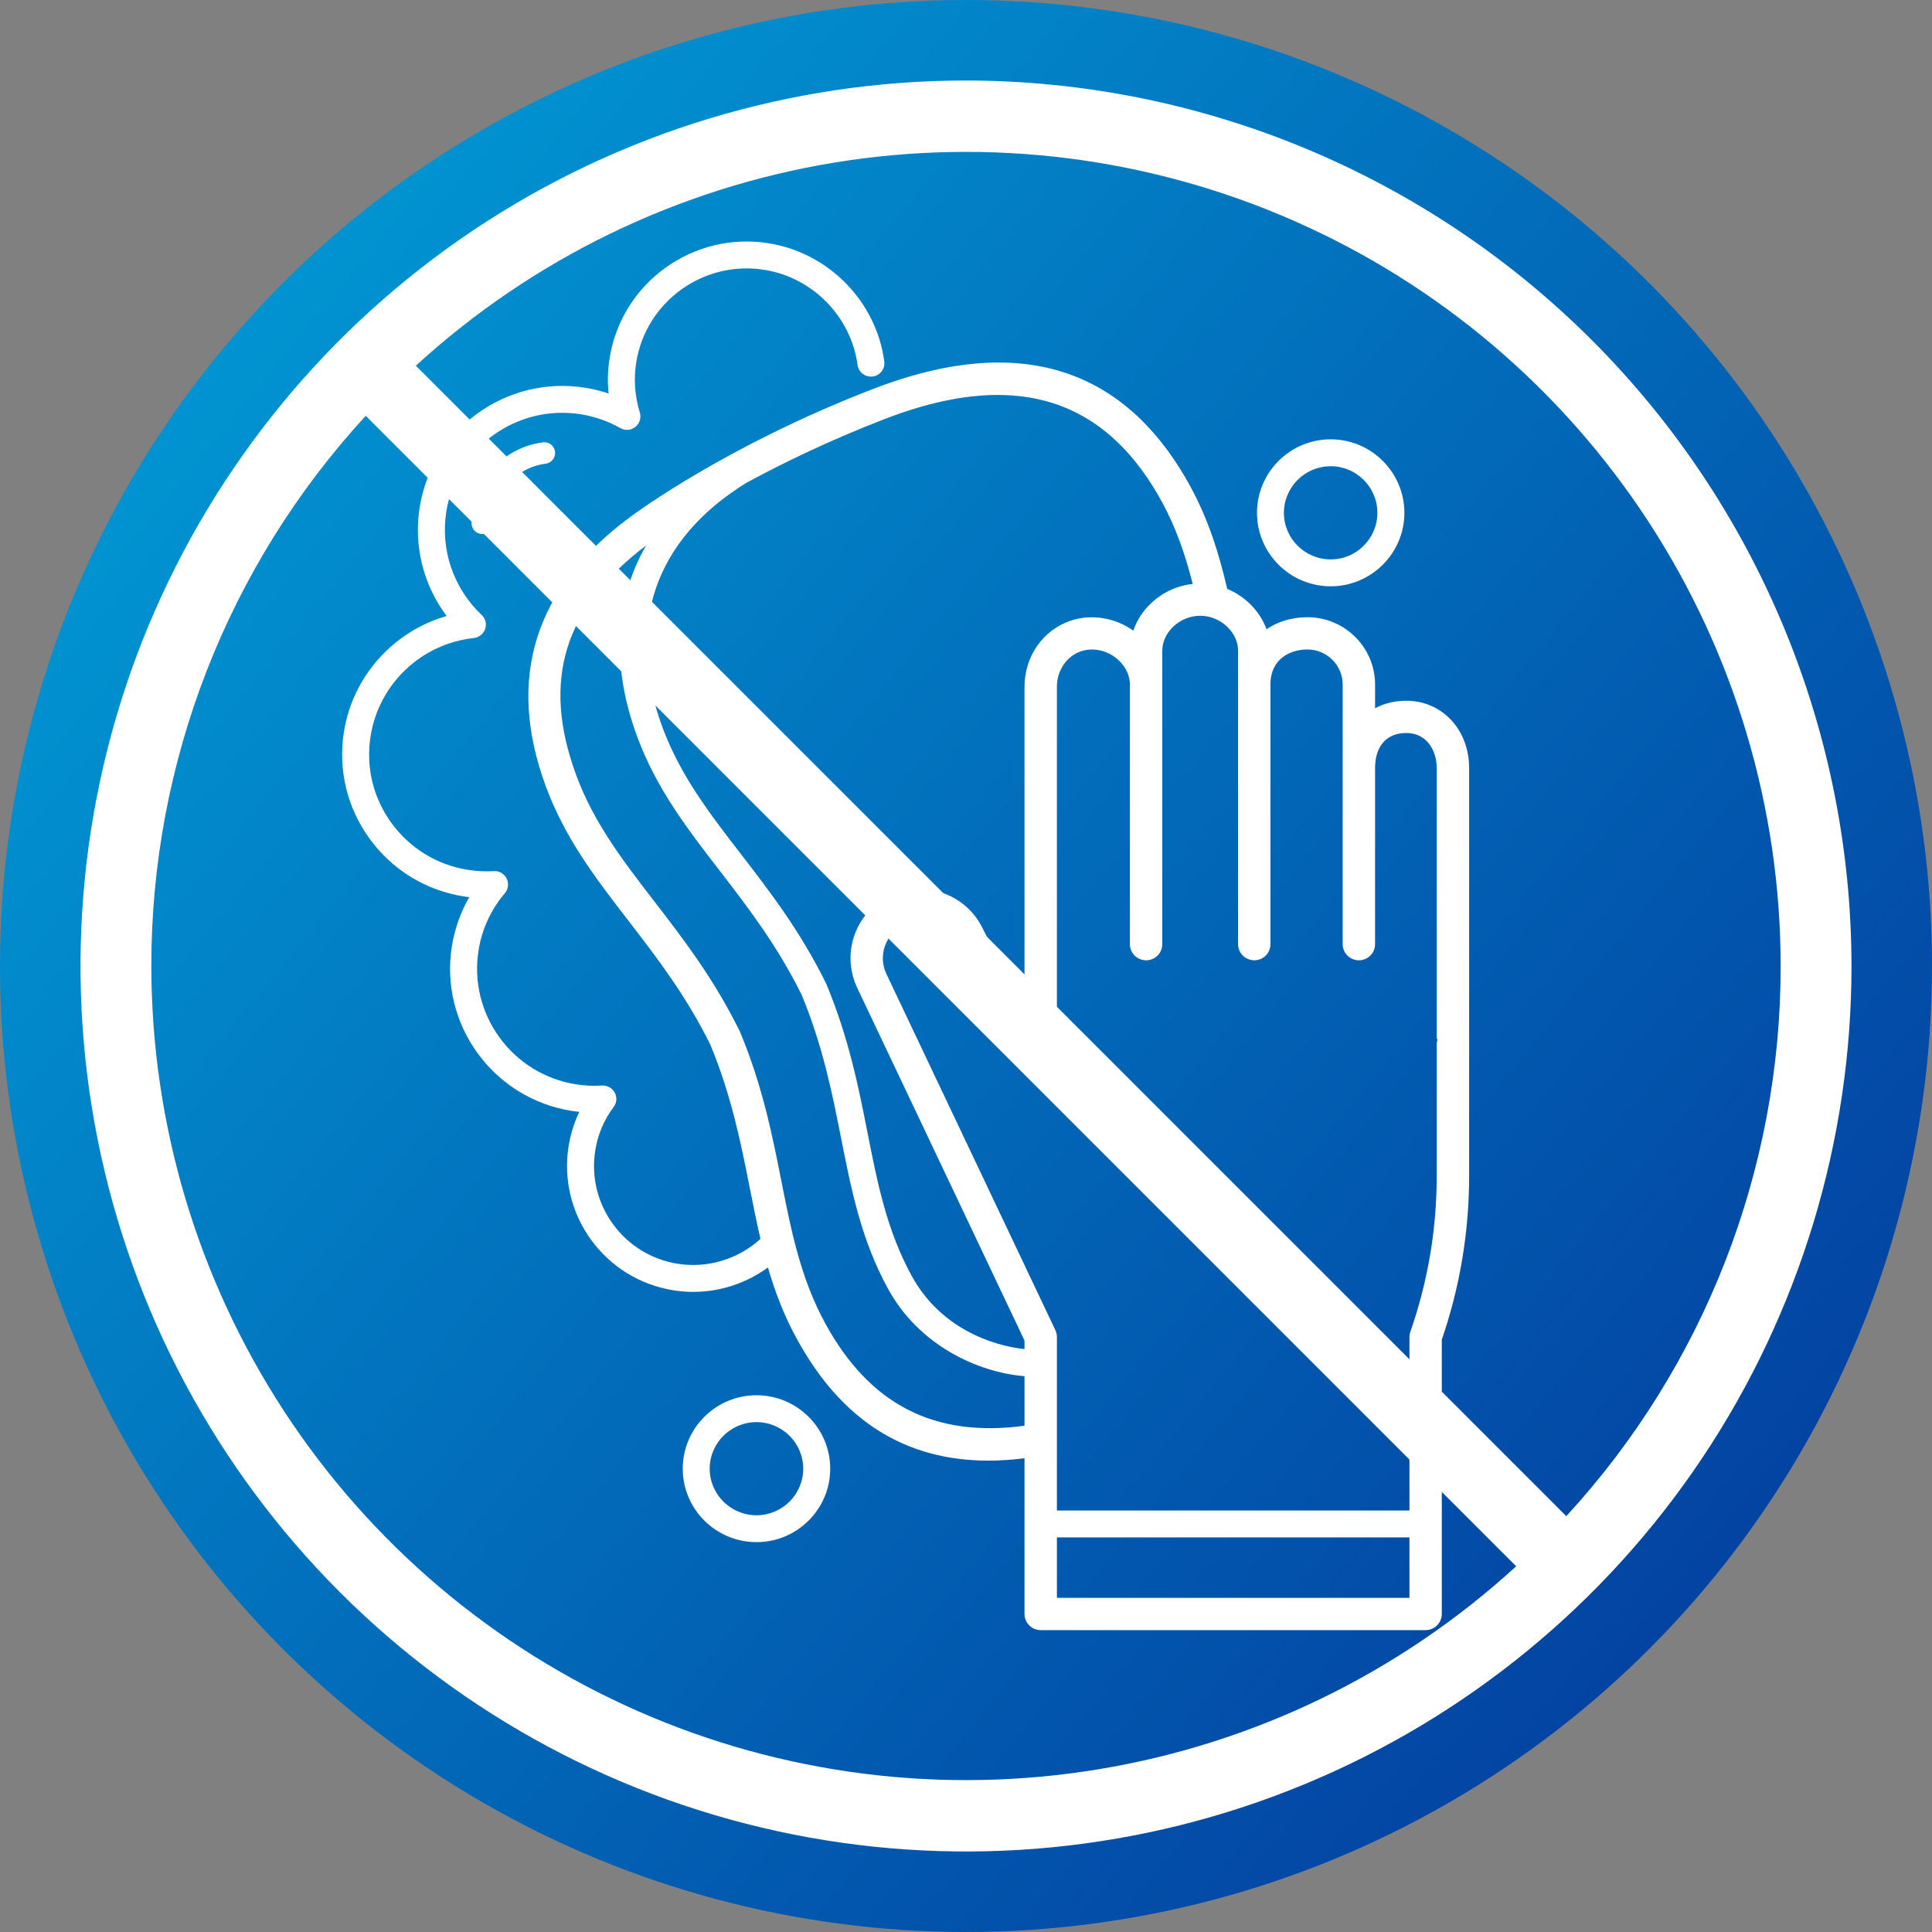 <svg width="96" height="96" viewBox="0 0 96 96" fill="none" xmlns="http://www.w3.org/2000/svg">
<rect x="0" y="0" width="96" height="96" fill="#808080" stroke="none"/>
<circle cx="48" cy="48" r="48" fill="url(#paint0_linear_4349_2545)"/>
<path d="M27.58 22.442C27.616 22.733 27.41 23 27.115 23.041C25.626 23.23 24.504 24.505 24.504 26.004C24.504 26.298 24.265 26.538 23.967 26.538C23.672 26.538 23.43 26.298 23.43 26.004C23.43 23.968 24.955 22.239 26.978 21.98C27.269 21.939 27.541 22.148 27.58 22.442ZM37.591 75.292C36.308 75.292 35.264 74.256 35.264 72.978C35.264 71.704 36.308 70.664 37.591 70.664C38.87 70.664 39.911 71.704 39.911 72.978C39.911 74.256 38.87 75.292 37.591 75.292ZM33.925 72.978C33.925 74.99 35.568 76.628 37.591 76.628C39.61 76.628 41.253 74.99 41.253 72.978C41.253 70.966 39.61 69.329 37.591 69.329C35.568 69.329 33.925 70.966 33.925 72.978ZM66.121 27.797C64.841 27.797 63.797 26.757 63.797 25.483C63.797 24.206 64.841 23.166 66.121 23.166C67.401 23.166 68.441 24.206 68.441 25.483C68.441 26.757 67.401 27.797 66.121 27.797ZM62.459 25.483C62.459 27.495 64.102 29.133 66.121 29.133C68.14 29.133 69.783 27.495 69.783 25.483C69.783 23.468 68.14 21.83 66.121 21.83C64.102 21.83 62.459 23.468 62.459 25.483ZM52.517 79.397V76.394H70.035V79.397H52.517ZM61.52 32.337V34.014V46.915C61.52 47.359 61.88 47.717 62.325 47.717C62.77 47.717 63.127 47.359 63.127 46.915V34.014C63.127 32.729 64.121 32.272 64.966 32.272C65.931 32.272 66.717 33.055 66.717 34.014V38.162V46.915C66.717 47.359 67.08 47.717 67.522 47.717C67.967 47.717 68.327 47.359 68.327 46.915V38.162C68.327 37.071 68.906 36.422 69.875 36.422C70.915 36.422 71.39 37.322 71.39 38.162V51.618L71.436 51.632C71.409 51.711 71.39 51.795 71.39 51.88V57.959V58.437C71.39 61.074 70.951 63.675 70.081 66.168C70.051 66.25 70.035 66.341 70.035 66.429V75.057H52.517V66.429C52.517 66.312 52.487 66.194 52.438 66.087L44.025 48.353C43.629 47.455 44.008 46.408 44.889 45.969C45.785 45.523 46.891 45.884 47.35 46.771L50.295 52.535C50.544 53.018 51.084 53.269 51.614 53.141C52.147 53.016 52.517 52.548 52.517 52.003V34.121C52.517 33.317 53.008 32.593 53.718 32.361C54.264 32.179 54.893 32.288 55.394 32.649C55.861 32.989 56.143 33.499 56.143 34.014V46.915C56.143 47.359 56.506 47.717 56.948 47.717C57.393 47.717 57.753 47.359 57.753 46.915V34.014V32.337C57.753 31.409 58.633 30.597 59.638 30.597C60.639 30.597 61.52 31.409 61.52 32.337ZM57.73 24.93C58.453 26.252 58.908 27.613 59.265 29.015C57.891 29.162 56.732 30.105 56.313 31.334C55.397 30.688 54.242 30.501 53.214 30.837C51.833 31.292 50.907 32.612 50.907 34.121V50.199L48.78 46.041C47.919 44.374 45.854 43.701 44.169 44.535C42.519 45.355 41.809 47.316 42.562 49.016L50.907 66.611V67.036C49.271 66.86 46.711 65.978 45.301 63.397C44.07 61.147 43.602 58.798 43.112 56.31C42.653 53.986 42.176 51.581 41.063 48.898C41.056 48.884 41.05 48.871 41.043 48.858C39.757 46.253 38.258 44.307 36.809 42.429C35.257 40.42 33.795 38.522 32.908 36.115C31.055 31.07 32.544 26.787 37.097 23.986C38.932 22.992 41.24 21.873 43.943 20.828C46.014 20.026 47.889 19.625 49.575 19.625C53.099 19.625 55.793 21.386 57.73 24.93ZM28.624 38.496C26.909 33.83 28.015 30.207 32.103 27.105C30.548 29.814 30.358 33.063 31.651 36.574C32.607 39.174 34.132 41.152 35.745 43.244C37.149 45.066 38.602 46.95 39.832 49.43C40.886 51.981 41.351 54.314 41.796 56.569C42.31 59.159 42.794 61.606 44.123 64.035C45.651 66.833 48.554 68.187 50.907 68.383V70.844C46.417 71.453 43.203 69.78 41.007 65.761C39.787 63.527 39.322 61.19 38.831 58.712C38.37 56.383 37.892 53.969 36.773 51.273C36.766 51.257 36.76 51.241 36.75 51.225C35.457 48.609 33.955 46.659 32.502 44.775C30.96 42.774 29.501 40.884 28.624 38.496ZM28.784 55.249C28.529 55.784 28.352 56.35 28.254 56.949C27.708 60.353 30.041 63.568 33.454 64.112C33.785 64.166 34.118 64.193 34.449 64.193C35.784 64.193 37.087 63.763 38.157 62.98C38.504 64.174 38.949 65.353 39.594 66.528C41.803 70.568 44.951 72.578 49.117 72.578C49.693 72.578 50.292 72.537 50.907 72.46V80.198C50.907 80.639 51.267 81 51.712 81H70.84C71.285 81 71.642 80.639 71.642 80.198V66.566C72.545 63.942 73 61.208 73 58.437V57.959V51.88V38.162C73 36.256 71.658 34.819 69.875 34.819C69.299 34.819 68.775 34.952 68.327 35.193V34.014C68.327 32.171 66.821 30.669 64.966 30.669C64.187 30.669 63.493 30.888 62.934 31.265C62.603 30.37 61.883 29.635 60.98 29.261C60.577 27.53 60.06 25.843 59.144 24.163C55.871 18.175 50.56 16.55 43.36 19.334C43.282 19.364 43.21 19.393 43.135 19.423C36.151 22.153 31.739 25.368 31.258 25.729C26.549 29.24 25.155 33.721 27.112 39.049C28.077 41.667 29.606 43.653 31.229 45.753C32.626 47.57 34.079 49.448 35.297 51.912C36.347 54.45 36.809 56.775 37.254 59.022C37.424 59.883 37.594 60.724 37.787 61.558C36.688 62.566 35.169 63.033 33.667 62.795C30.98 62.365 29.148 59.837 29.579 57.16C29.704 56.372 30.011 55.648 30.492 55.006C30.65 54.798 30.669 54.517 30.545 54.288C30.421 54.06 30.172 53.927 29.913 53.94C29.478 53.967 29.04 53.948 28.614 53.879C25.44 53.371 23.27 50.384 23.78 47.217C23.947 46.17 24.399 45.189 25.086 44.385C25.256 44.179 25.292 43.893 25.175 43.653C25.053 43.415 24.802 43.263 24.533 43.287C24.101 43.31 23.672 43.289 23.25 43.222C21.712 42.977 20.364 42.148 19.448 40.89C18.535 39.631 18.168 38.095 18.417 36.561C18.832 33.982 20.94 31.984 23.545 31.703C23.803 31.674 24.023 31.497 24.108 31.252C24.193 31.006 24.124 30.733 23.931 30.554C22.53 29.229 21.872 27.305 22.18 25.405C22.687 22.239 25.688 20.077 28.863 20.585C29.557 20.697 30.214 20.927 30.823 21.271C31.062 21.408 31.36 21.384 31.573 21.213C31.788 21.039 31.873 20.756 31.792 20.494C31.54 19.674 31.481 18.832 31.615 17.998C32.103 14.982 34.96 12.921 37.983 13.408C40.382 13.79 42.287 15.735 42.611 18.135C42.653 18.447 42.905 18.68 43.206 18.709C43.259 18.715 43.311 18.717 43.364 18.709C43.733 18.661 43.989 18.324 43.94 17.958C43.54 14.979 41.178 12.563 38.196 12.088C34.436 11.486 30.895 14.044 30.293 17.784C30.198 18.375 30.178 18.966 30.241 19.553C29.864 19.425 29.475 19.329 29.076 19.267C25.171 18.642 21.483 21.301 20.855 25.194C20.544 27.123 21.038 29.071 22.193 30.61C19.562 31.364 17.536 33.587 17.091 36.35C16.79 38.236 17.239 40.126 18.364 41.673C19.487 43.22 21.146 44.241 23.041 44.542C23.129 44.556 23.221 44.569 23.316 44.58C22.887 45.325 22.596 46.148 22.455 47.006C21.827 50.899 24.494 54.573 28.401 55.199C28.529 55.218 28.657 55.236 28.784 55.249Z" fill="white"/>
<path d="M48 4C39.298 4 30.791 6.581 23.555 11.415C16.319 16.25 10.68 23.122 7.349 31.162C4.019 39.202 3.148 48.049 4.845 56.584C6.543 65.119 10.734 72.959 16.887 79.113C23.041 85.266 30.881 89.457 39.416 91.154C47.951 92.852 56.798 91.981 64.838 88.651C72.878 85.32 79.75 79.681 84.585 72.445C89.419 65.209 92 56.702 92 48C91.987 36.334 87.347 25.15 79.099 16.901C70.85 8.653 59.666 4.013 48 4ZM88.48 48C88.487 58.127 84.684 67.885 77.828 75.337L20.663 18.172C26.454 12.87 33.663 9.366 41.41 8.087C49.158 6.809 57.11 7.811 64.297 10.973C71.485 14.134 77.598 19.318 81.892 25.892C86.186 32.467 88.475 40.148 88.48 48ZM7.52 48C7.513 37.873 11.316 28.115 18.172 20.663L75.337 77.828C69.546 83.13 62.337 86.635 54.59 87.913C46.843 89.191 38.89 88.189 31.703 85.027C24.515 81.866 18.402 76.682 14.108 70.108C9.814 63.533 7.525 55.852 7.52 48Z" fill="white"/>
<defs>
<linearGradient id="paint0_linear_4349_2545" x1="0" y1="0" x2="104.38" y2="85.805" gradientUnits="userSpaceOnUse">
<stop stop-color="#01A4DB"/>
<stop offset="1" stop-color="#033398"/>
</linearGradient>
</defs>
</svg>
